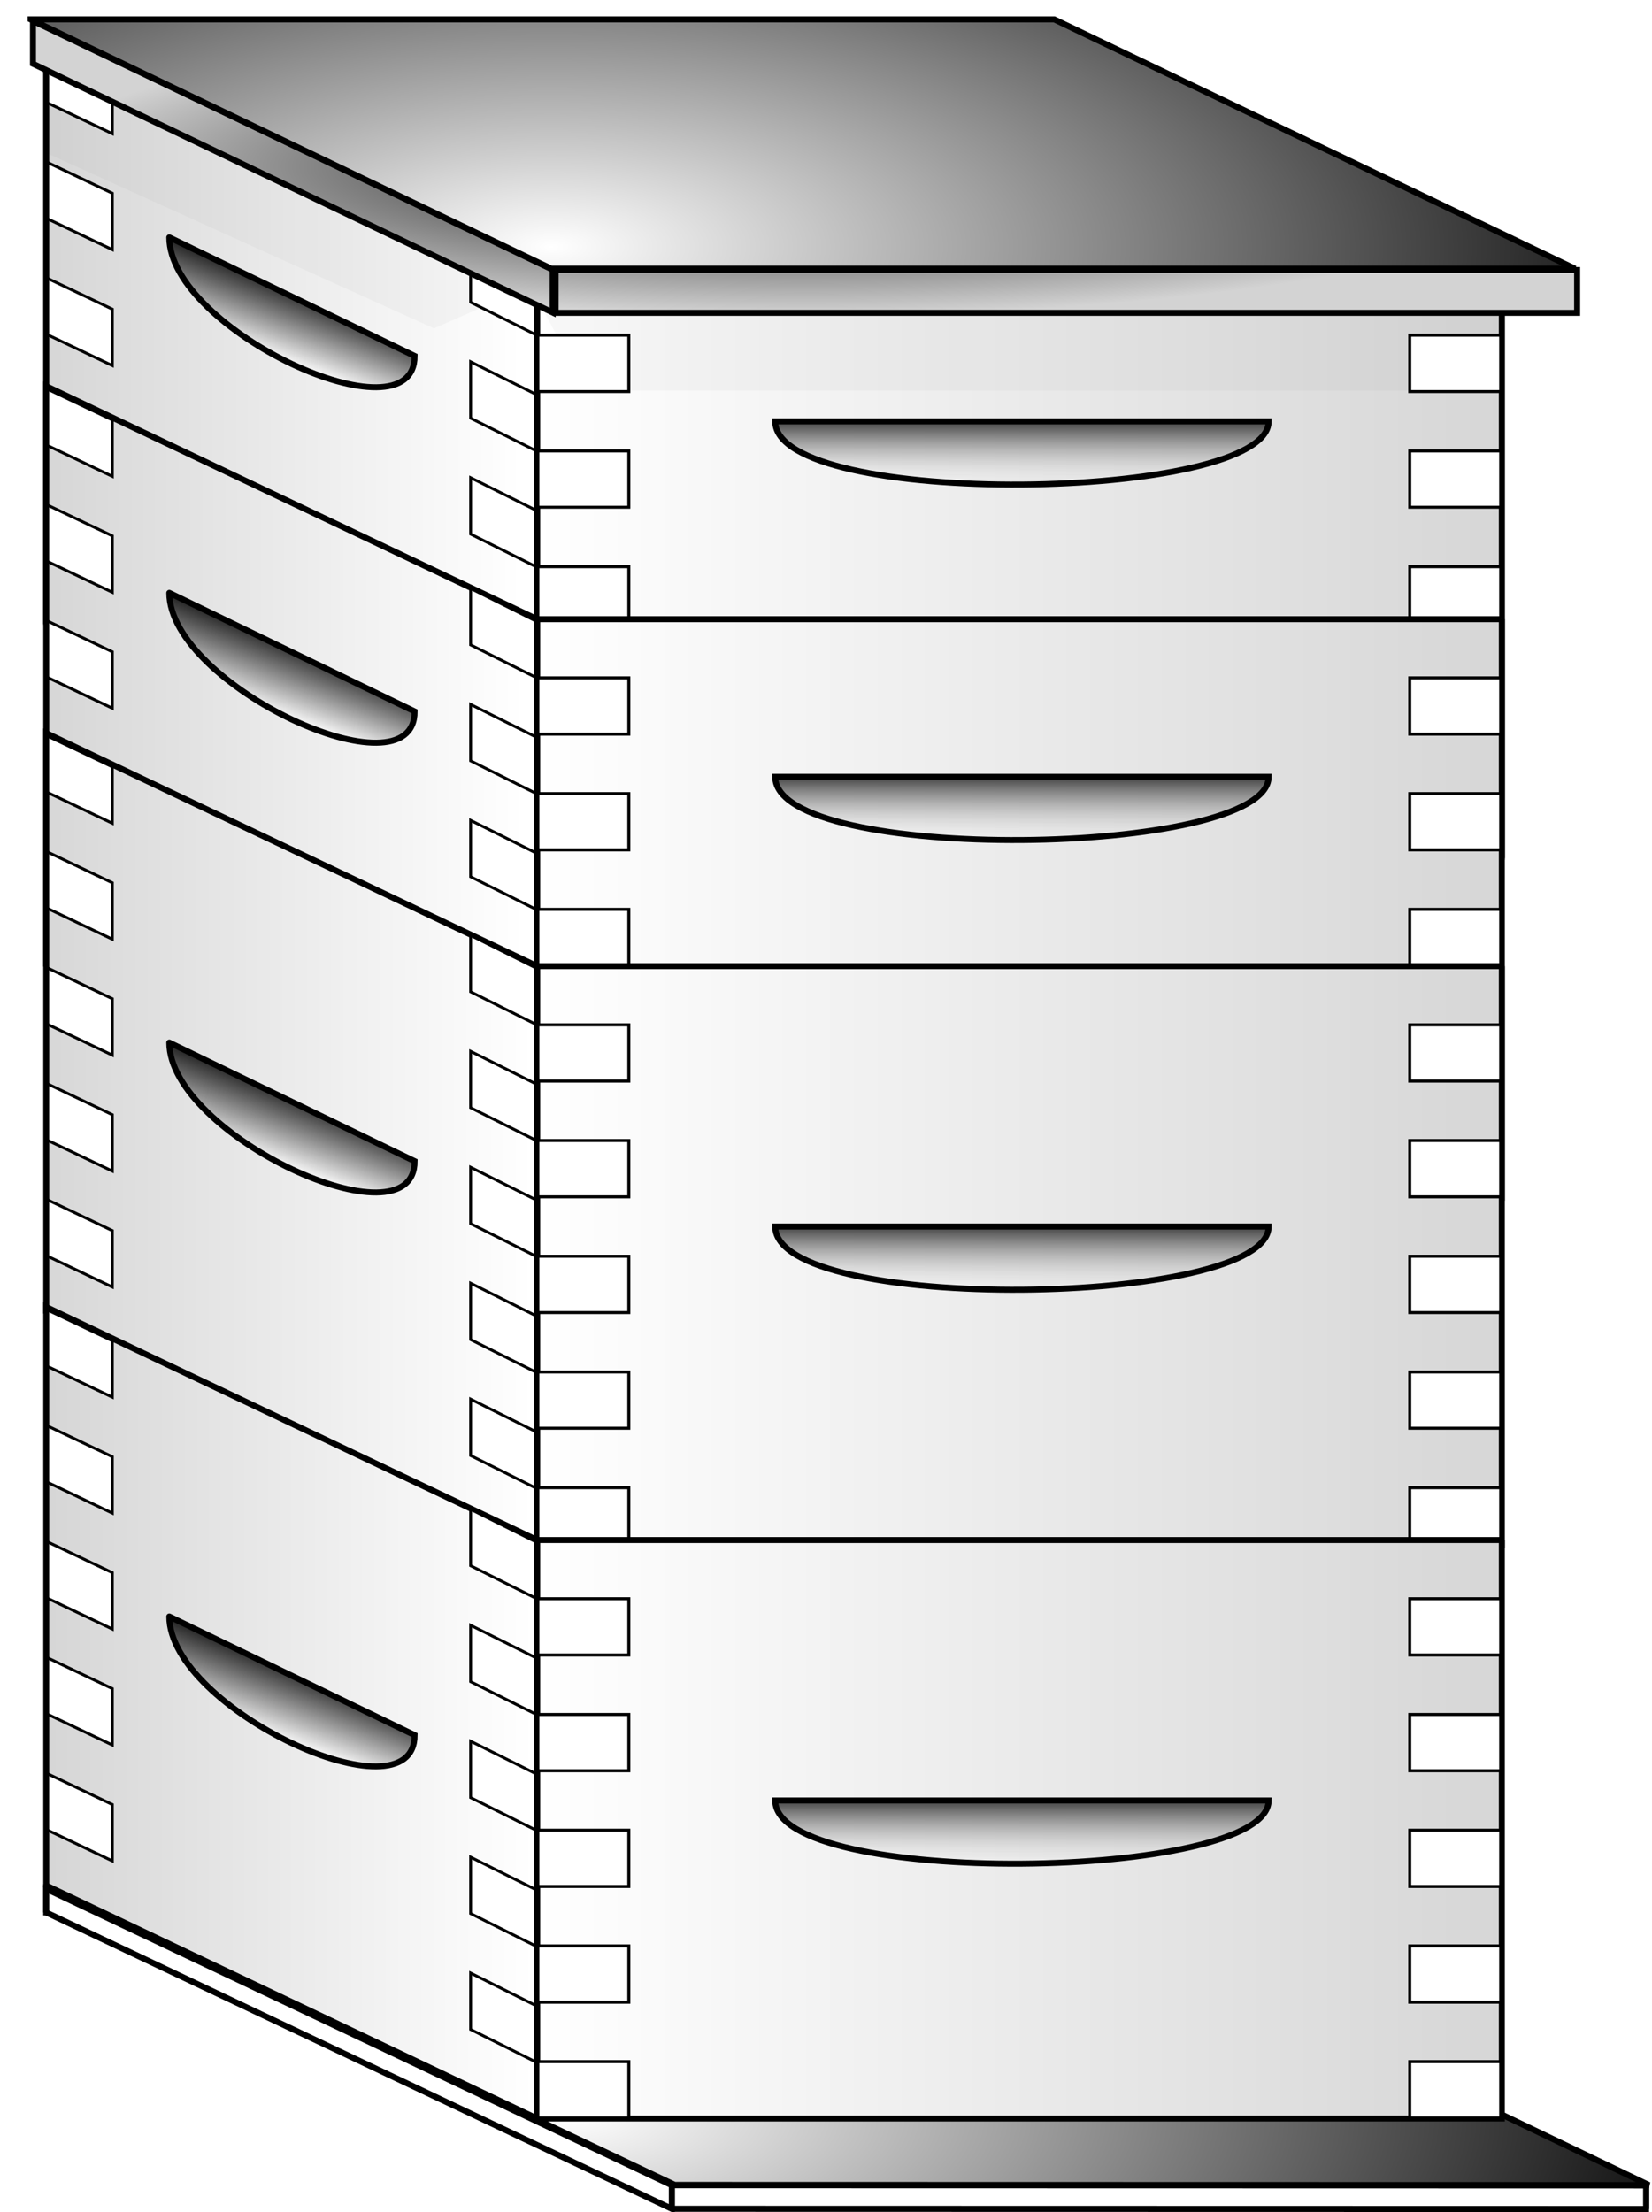 <svg xmlns="http://www.w3.org/2000/svg" xmlns:xlink="http://www.w3.org/1999/xlink" viewBox="0 0 551.25 737.81"><defs><linearGradient id="r" y2="463.97" xlink:href="#d" gradientUnits="userSpaceOnUse" x2="407.13" gradientTransform="translate(54.548 -152.64)" y1="437.47" x1="407.13"/><linearGradient id="c"><stop offset="0"/><stop offset="1" stop-opacity="0"/></linearGradient><linearGradient id="b"><stop offset="0" stop-color="#fff"/><stop offset="1"/></linearGradient><linearGradient id="a"><stop offset="0"/><stop offset="1" stop-color="#d3d3d3"/></linearGradient><linearGradient id="e"><stop offset="0" stop-color="#fff"/><stop offset="1" stop-color="#d6d6d6"/></linearGradient><linearGradient id="u" y2="455.8" xlink:href="#e" gradientUnits="userSpaceOnUse" x2="131.47" y1="455.8" x1="299.21"/><linearGradient id="q" y2="259.22" xlink:href="#e" gradientUnits="userSpaceOnUse" x2="135.57" y1="259.22" x1="296.45"/><linearGradient id="h" y2="159.13" xlink:href="#e" gradientUnits="userSpaceOnUse" x2="135.57" y1="159.13" x1="295.38"/><linearGradient id="x" y2="639.62" xlink:href="#e" gradientUnits="userSpaceOnUse" x2="623.28" y1="639.62" x1="299.36"/><linearGradient id="t" y2="448.2" xlink:href="#e" gradientUnits="userSpaceOnUse" x2="623.28" y1="448.2" x1="299.36"/><linearGradient id="k" y2="155.07" xlink:href="#c" gradientUnits="userSpaceOnUse" x2="211.92" gradientTransform="translate(0 -8.571)" y1="131.5" x1="221.63"/><linearGradient id="j" y2="463.97" xlink:href="#d" gradientUnits="userSpaceOnUse" x2="407.13" gradientTransform="translate(54.548 -271.21)" y1="437.47" x1="407.13"/><linearGradient id="s" y2="155.07" xlink:href="#c" gradientUnits="userSpaceOnUse" x2="211.92" gradientTransform="translate(0 110)" y1="131.5" x1="221.63"/><linearGradient id="d"><stop offset="0"/><stop offset="1" stop-color="#fff" stop-opacity="0"/></linearGradient><linearGradient id="w" y2="155.07" xlink:href="#c" gradientUnits="userSpaceOnUse" x2="211.92" gradientTransform="translate(0 260)" y1="131.5" x1="221.63"/><linearGradient id="v" y2="463.97" xlink:href="#d" gradientUnits="userSpaceOnUse" x2="407.13" gradientTransform="translate(54.548 -2.64)" y1="437.47" x1="407.13"/><linearGradient id="A" y2="155.07" xlink:href="#c" gradientUnits="userSpaceOnUse" x2="211.92" gradientTransform="translate(0 451.43)" y1="131.5" x1="221.63"/><linearGradient id="z" y2="463.97" xlink:href="#d" gradientUnits="userSpaceOnUse" x2="407.13" gradientTransform="translate(54.548 188.79)" y1="437.47" x1="407.13"/><linearGradient id="p" y2="332.48" xlink:href="#e" gradientUnits="userSpaceOnUse" x2="623.28" y1="332.48" x1="299.36"/><linearGradient id="f" y2="218.2" xlink:href="#e" gradientUnits="userSpaceOnUse" x2="623.28" y1="218.2" x1="299.36"/><linearGradient id="y" y2="631.07" xlink:href="#e" gradientUnits="userSpaceOnUse" x2="137.66" y1="631.07" x1="299.21"/><radialGradient id="o" xlink:href="#b" gradientUnits="userSpaceOnUse" cy="494.75" cx="243.93" gradientTransform="matrix(1.641 0 0 .663 -91.092 412.47)" r="242.86"/><radialGradient id="m" xlink:href="#b" gradientUnits="userSpaceOnUse" cy="494.75" cx="243.93" gradientTransform="matrix(1.547 0 0 .62 -133.49 19.362)" r="242.86"/><radialGradient id="l" xlink:href="#a" gradientUnits="userSpaceOnUse" cy="269.28" cx="331.43" gradientTransform="matrix(1 0 0 .192 57.854 33.317)" r="258.15"/><radialGradient id="n" xlink:href="#a" gradientUnits="userSpaceOnUse" cy="269.28" cx="331.43" gradientTransform="matrix(1 0 0 .192 58.839 33.425)" r="258.15"/><filter id="i" color-interpolation-filters="sRGB"><feGaussianBlur stdDeviation="1.498"/></filter><filter id="g" height="1.202" width="1.019" color-interpolation-filters="sRGB" y="-.101" x="-.01"><feGaussianBlur stdDeviation="1.321"/></filter></defs><path d="M15.43 14.53v192.94h321.93V14.53H15.43M337.36 14.53v192.94l163.79 77.717V92.247L337.36 14.53M15.43 14.53v192.94V14.53" stroke="#000" stroke-width="2" stroke-opacity=".6" fill="#c8c8c8"/><path d="M622.28 121.73v192.94H300.35V121.73h321.93" stroke="#000" stroke-width="2" fill="url(#f)" transform="translate(-121.14 -29.478)"/><path d="M240.71 380.93l21.429 31.429h306.43v-25z" transform="matrix(1 0 0 1.285 -66.592 -399.588)" opacity=".168" filter="url(#g)"/><path d="M300.36 121.73v192.94l-163.79-77.717V44.013l163.79 77.717" stroke="#000" stroke-width="2" fill="url(#h)" transform="translate(-121.14 -29.478)"/><path d="M135.85 48.164l.505 32.23 129.62 58.615 34.464-15.179z" opacity=".168" filter="url(#i)" transform="translate(-121.14 -29.478)"/><path transform="matrix(.895 .446 0 1 -121.14 -29.478)" stroke="#000" stroke-linecap="round" stroke-width="1.057" fill="#fff" d="M310.82 127.53h24.096v18.811H310.82z"/><path stroke="#000" stroke-linecap="round" fill="#fff" d="M179.49 227.612h30.34v18.778h-30.34z"/><path transform="matrix(.895 .446 0 1 -121.14 -29.478)" stroke="#000" stroke-linecap="round" stroke-width="1.057" fill="#fff" d="M310.82 88.858h24.096v18.811H310.82z"/><path stroke="#000" stroke-linecap="round" fill="#fff" d="M179.49 189.012h30.34v18.778h-30.34z"/><path transform="matrix(.895 .446 0 1 -121.14 -29.478)" stroke="#000" stroke-linecap="round" stroke-width="1.057" fill="#fff" d="M310.82 50.19h24.096v18.811H310.82z"/><path stroke="#000" stroke-linecap="round" fill="#fff" d="M179.49 150.412h30.34v18.778h-30.34z"/><path transform="matrix(.895 .446 0 1 -121.14 -29.478)" stroke="#000" stroke-linecap="round" stroke-width="1.057" fill="#fff" d="M310.82 11.522h24.096v18.811H310.82z"/><path stroke="#000" stroke-linecap="round" fill="#fff" d="M179.49 111.812h30.34v18.778h-30.34z"/><path transform="matrix(.895 .446 0 1 -121.14 -29.478)" stroke="#000" stroke-linecap="round" stroke-width="1.057" fill="#fff" d="M310.82-27.146h24.096v18.811H310.82z"/><path stroke="#000" stroke-linecap="round" fill="#fff" d="M179.49 266.212h30.34v18.778h-30.34z"/><path transform="matrix(.903 .429 0 1 -121.14 -29.478)" stroke="#000" stroke-linecap="round" stroke-width="1.052" fill="#fff" d="M151.8 134.58h23.865v18.811H151.8zM151.8 95.907h23.865v18.811H151.8zM151.8 57.24h23.865v18.811H151.8zM151.8 18.572h23.865v18.811H151.8zM151.8-20.096h23.865v18.811H151.8z"/><path stroke="#000" stroke-linecap="round" fill="#fff" d="M470.41 227.612h30.34v18.778h-30.34zM470.41 189.012h30.34v18.778h-30.34zM470.41 150.412h30.34v18.778h-30.34zM470.41 111.812h30.34v18.778h-30.34zM470.41 266.212h30.34v18.778h-30.34z"/><path d="M379.82 170.01h164.65c0 26.907-164.65 29.315-164.65 0z" stroke="#000" stroke-linecap="round" stroke-width="2" fill="url(#j)" transform="translate(-121.14 -29.478)"/><path d="M177.63 108.65l81.862 39.55c0 29.124-81.862-8.716-81.862-39.55" stroke="#000" stroke-linecap="round" stroke-width="2" fill="url(#k)" transform="translate(-121.14 -29.478)"/><path d="M132.14 36.457v14.286l173.42 82.976v-14.286L132.14 36.457" stroke="#000" stroke-width="2" fill="url(#l)" transform="translate(-121.14 -29.478)"/><path d="M80 255.19l163.78 77.719h321.94l-163.78-77.72H80z" transform="matrix(1.061 0 0 1.07 -74.67 -266.588)" stroke="#000" stroke-width="1.881" fill="url(#m)"/><path d="M306.54 119.54v14.286h340.87V119.54H306.54" stroke="#000" stroke-width="2" fill="url(#n)" transform="translate(-121.14 -29.478)"/><g stroke="#000"><g stroke-width="2" fill="#fff"><path d="M549.276 736.815v-7.857l-210.88-101.07v7.857l210.88 101.07"/><path d="M224.186 736.735v-7.857l325.09.073v7.857l-325.09-.073M338.396 635.745v-7.857l-322.97 2.143v7.857l322.97-2.143"/><path d="M15.43 637.885v-7.857l208.75 98.853v7.857L15.43 637.885M15.43 637.885v-7.857 7.857"/></g><path d="M135.4 664.74l208.75 98.853 325.09.073-210.88-101.07z" stroke-width="2.004" fill="url(#o)" transform="translate(-118.997 -34.835)"/></g><path d="M622.28 236.01v192.94H300.35V236.01h321.93" stroke="#000" stroke-width="2" fill="url(#p)" transform="translate(-121.14 -29.478)"/><path d="M300.36 236.01v192.94l-163.79-77.717v-192.94l163.79 77.717" stroke="#000" stroke-width="2" fill="url(#q)" transform="translate(-121.14 -29.478)"/><path transform="matrix(.895 .446 0 1 -121.14 -29.478)" stroke="#000" stroke-linecap="round" stroke-width="1.057" fill="#fff" d="M310.82 241.81h24.096v18.811H310.82z"/><path stroke="#000" stroke-linecap="round" fill="#fff" d="M179.49 341.892h30.34v18.778h-30.34z"/><path transform="matrix(.895 .446 0 1 -121.14 -29.478)" stroke="#000" stroke-linecap="round" stroke-width="1.057" fill="#fff" d="M310.82 203.14h24.096v18.811H310.82z"/><path stroke="#000" stroke-linecap="round" fill="#fff" d="M179.49 303.302h30.34v18.778h-30.34z"/><path transform="matrix(.895 .446 0 1 -121.14 -29.478)" stroke="#000" stroke-linecap="round" stroke-width="1.057" fill="#fff" d="M310.82 164.48h24.096v18.811H310.82z"/><path stroke="#000" stroke-linecap="round" fill="#fff" d="M179.49 264.702h30.34v18.778h-30.34z"/><path transform="matrix(.895 .446 0 1 -121.14 -29.478)" stroke="#000" stroke-linecap="round" stroke-width="1.057" fill="#fff" d="M310.82 125.81h24.096v18.811H310.82z"/><path stroke="#000" stroke-linecap="round" fill="#fff" d="M179.49 226.102h30.34v18.778h-30.34z"/><path transform="matrix(.895 .446 0 1 -121.14 -29.478)" stroke="#000" stroke-linecap="round" stroke-width="1.057" fill="#fff" d="M310.82 87.14h24.096v18.811H310.82z"/><path stroke="#000" stroke-linecap="round" fill="#fff" d="M179.49 380.492h30.34v18.778h-30.34z"/><path transform="matrix(.903 .429 0 1 -121.14 -29.478)" stroke="#000" stroke-linecap="round" stroke-width="1.052" fill="#fff" d="M151.8 248.86h23.865v18.811H151.8zM151.8 210.19h23.865v18.811H151.8zM151.8 171.53h23.865v18.811H151.8zM151.8 132.86h23.865v18.811H151.8zM151.8 94.19h23.865v18.811H151.8z"/><path stroke="#000" stroke-linecap="round" fill="#fff" d="M470.41 341.892h30.34v18.778h-30.34zM470.41 303.302h30.34v18.778h-30.34zM470.41 264.702h30.34v18.778h-30.34zM470.41 226.102h30.34v18.778h-30.34zM470.41 380.492h30.34v18.778h-30.34z"/><path d="M379.82 288.58h164.65c0 26.907-164.65 29.315-164.65 0z" stroke="#000" stroke-linecap="round" stroke-width="2" fill="url(#r)" transform="translate(-121.14 -29.478)"/><path d="M177.63 227.22l81.862 39.55c0 29.124-81.862-8.716-81.862-39.55" stroke="#000" stroke-linecap="round" stroke-width="2" fill="url(#s)" transform="translate(-121.14 -29.478)"/><path d="M622.28 351.73v192.94H300.35V351.73h321.93" stroke="#000" stroke-width="2" fill="url(#t)" transform="translate(-121.14 -29.478)"/><path d="M300.36 351.73v192.94l-163.79-77.717v-192.94l163.79 77.717" stroke="#000" stroke-width="2" fill="url(#u)" transform="translate(-121.14 -29.478)"/><path transform="matrix(.895 .446 0 1 -121.14 -29.478)" stroke="#000" stroke-linecap="round" stroke-width="1.057" fill="#fff" d="M310.82 357.53h24.096v18.811H310.82z"/><path stroke="#000" stroke-linecap="round" fill="#fff" d="M179.49 457.612h30.34v18.778h-30.34z"/><path transform="matrix(.895 .446 0 1 -121.14 -29.478)" stroke="#000" stroke-linecap="round" stroke-width="1.057" fill="#fff" d="M310.82 318.86h24.096v18.811H310.82z"/><path stroke="#000" stroke-linecap="round" fill="#fff" d="M179.49 419.012h30.34v18.778h-30.34z"/><path transform="matrix(.895 .446 0 1 -121.14 -29.478)" stroke="#000" stroke-linecap="round" stroke-width="1.057" fill="#fff" d="M310.82 280.19h24.096v18.811H310.82z"/><path stroke="#000" stroke-linecap="round" fill="#fff" d="M179.49 380.412h30.34v18.778h-30.34z"/><path transform="matrix(.895 .446 0 1 -121.14 -29.478)" stroke="#000" stroke-linecap="round" stroke-width="1.057" fill="#fff" d="M310.82 241.52h24.096v18.811H310.82z"/><path stroke="#000" stroke-linecap="round" fill="#fff" d="M179.49 341.812h30.34v18.778h-30.34z"/><path transform="matrix(.895 .446 0 1 -121.14 -29.478)" stroke="#000" stroke-linecap="round" stroke-width="1.057" fill="#fff" d="M310.82 202.85h24.096v18.811H310.82z"/><path stroke="#000" stroke-linecap="round" fill="#fff" d="M179.49 496.212h30.34v18.778h-30.34z"/><path transform="matrix(.903 .429 0 1 -121.14 -29.478)" stroke="#000" stroke-linecap="round" stroke-width="1.052" fill="#fff" d="M151.8 364.58h23.865v18.811H151.8zM151.8 325.91h23.865v18.811H151.8zM151.8 287.24h23.865v18.811H151.8zM151.8 248.57h23.865v18.811H151.8zM151.8 209.9h23.865v18.811H151.8z"/><path stroke="#000" stroke-linecap="round" fill="#fff" d="M470.41 457.612h30.34v18.778h-30.34zM470.41 419.012h30.34v18.778h-30.34zM470.41 380.412h30.34v18.778h-30.34zM470.41 341.812h30.34v18.778h-30.34zM470.41 496.212h30.34v18.778h-30.34z"/><path d="M379.82 438.58h164.65c0 26.907-164.65 29.315-164.65 0z" stroke="#000" stroke-linecap="round" stroke-width="2" fill="url(#v)" transform="translate(-121.14 -29.478)"/><path d="M177.63 377.22l81.862 39.55c0 29.124-81.862-8.716-81.862-39.55" stroke="#000" stroke-linecap="round" stroke-width="2" fill="url(#w)" transform="translate(-121.14 -29.478)"/><path d="M622.28 543.15v192.94H300.35V543.15h321.93" stroke="#000" stroke-width="2" fill="url(#x)" transform="translate(-121.14 -29.478)"/><path d="M300.36 543.15v192.94l-163.79-77.717v-192.94l163.79 77.717" stroke="#000" stroke-width="2" fill="url(#y)" transform="translate(-121.14 -29.478)"/><path transform="matrix(.895 .446 0 1 -121.14 -29.478)" stroke="#000" stroke-linecap="round" stroke-width="1.057" fill="#fff" d="M310.82 548.95h24.096v18.811H310.82z"/><path stroke="#000" stroke-linecap="round" fill="#fff" d="M179.49 649.042h30.34v18.778h-30.34z"/><path transform="matrix(.895 .446 0 1 -121.14 -29.478)" stroke="#000" stroke-linecap="round" stroke-width="1.057" fill="#fff" d="M310.82 510.29h24.096v18.811H310.82z"/><path stroke="#000" stroke-linecap="round" fill="#fff" d="M179.49 610.442h30.34v18.778h-30.34z"/><path transform="matrix(.895 .446 0 1 -121.14 -29.478)" stroke="#000" stroke-linecap="round" stroke-width="1.057" fill="#fff" d="M310.82 471.62h24.096v18.811H310.82z"/><path stroke="#000" stroke-linecap="round" fill="#fff" d="M179.49 571.842h30.34v18.778h-30.34z"/><path transform="matrix(.895 .446 0 1 -121.14 -29.478)" stroke="#000" stroke-linecap="round" stroke-width="1.057" fill="#fff" d="M310.82 432.95h24.096v18.811H310.82z"/><path stroke="#000" stroke-linecap="round" fill="#fff" d="M179.49 533.242h30.34v18.778h-30.34z"/><path transform="matrix(.895 .446 0 1 -121.14 -29.478)" stroke="#000" stroke-linecap="round" stroke-width="1.057" fill="#fff" d="M310.82 394.28h24.096v18.811H310.82z"/><path stroke="#000" stroke-linecap="round" fill="#fff" d="M179.49 687.632h30.34v18.778h-30.34z"/><path transform="matrix(.903 .429 0 1 -121.14 -29.478)" stroke="#000" stroke-linecap="round" stroke-width="1.052" fill="#fff" d="M151.8 556h23.865v18.811H151.8zM151.8 517.34h23.865v18.811H151.8zM151.8 478.67h23.865v18.811H151.8zM151.8 440h23.865v18.811H151.8zM151.8 401.33h23.865v18.811H151.8z"/><path stroke="#000" stroke-linecap="round" fill="#fff" d="M470.41 649.042h30.34v18.778h-30.34zM470.41 610.442h30.34v18.778h-30.34zM470.41 571.842h30.34v18.778h-30.34zM470.41 533.242h30.34v18.778h-30.34zM470.41 687.632h30.34v18.778h-30.34z"/><path d="M379.82 630.01h164.65c0 26.907-164.65 29.315-164.65 0z" stroke="#000" stroke-linecap="round" stroke-width="2" fill="url(#z)" transform="translate(-121.14 -29.478)"/><path d="M177.63 568.65l81.862 39.55c0 29.124-81.862-8.716-81.862-39.55" stroke="#000" stroke-linecap="round" stroke-width="2" fill="url(#A)" transform="translate(-121.14 -29.478)"/></svg>
